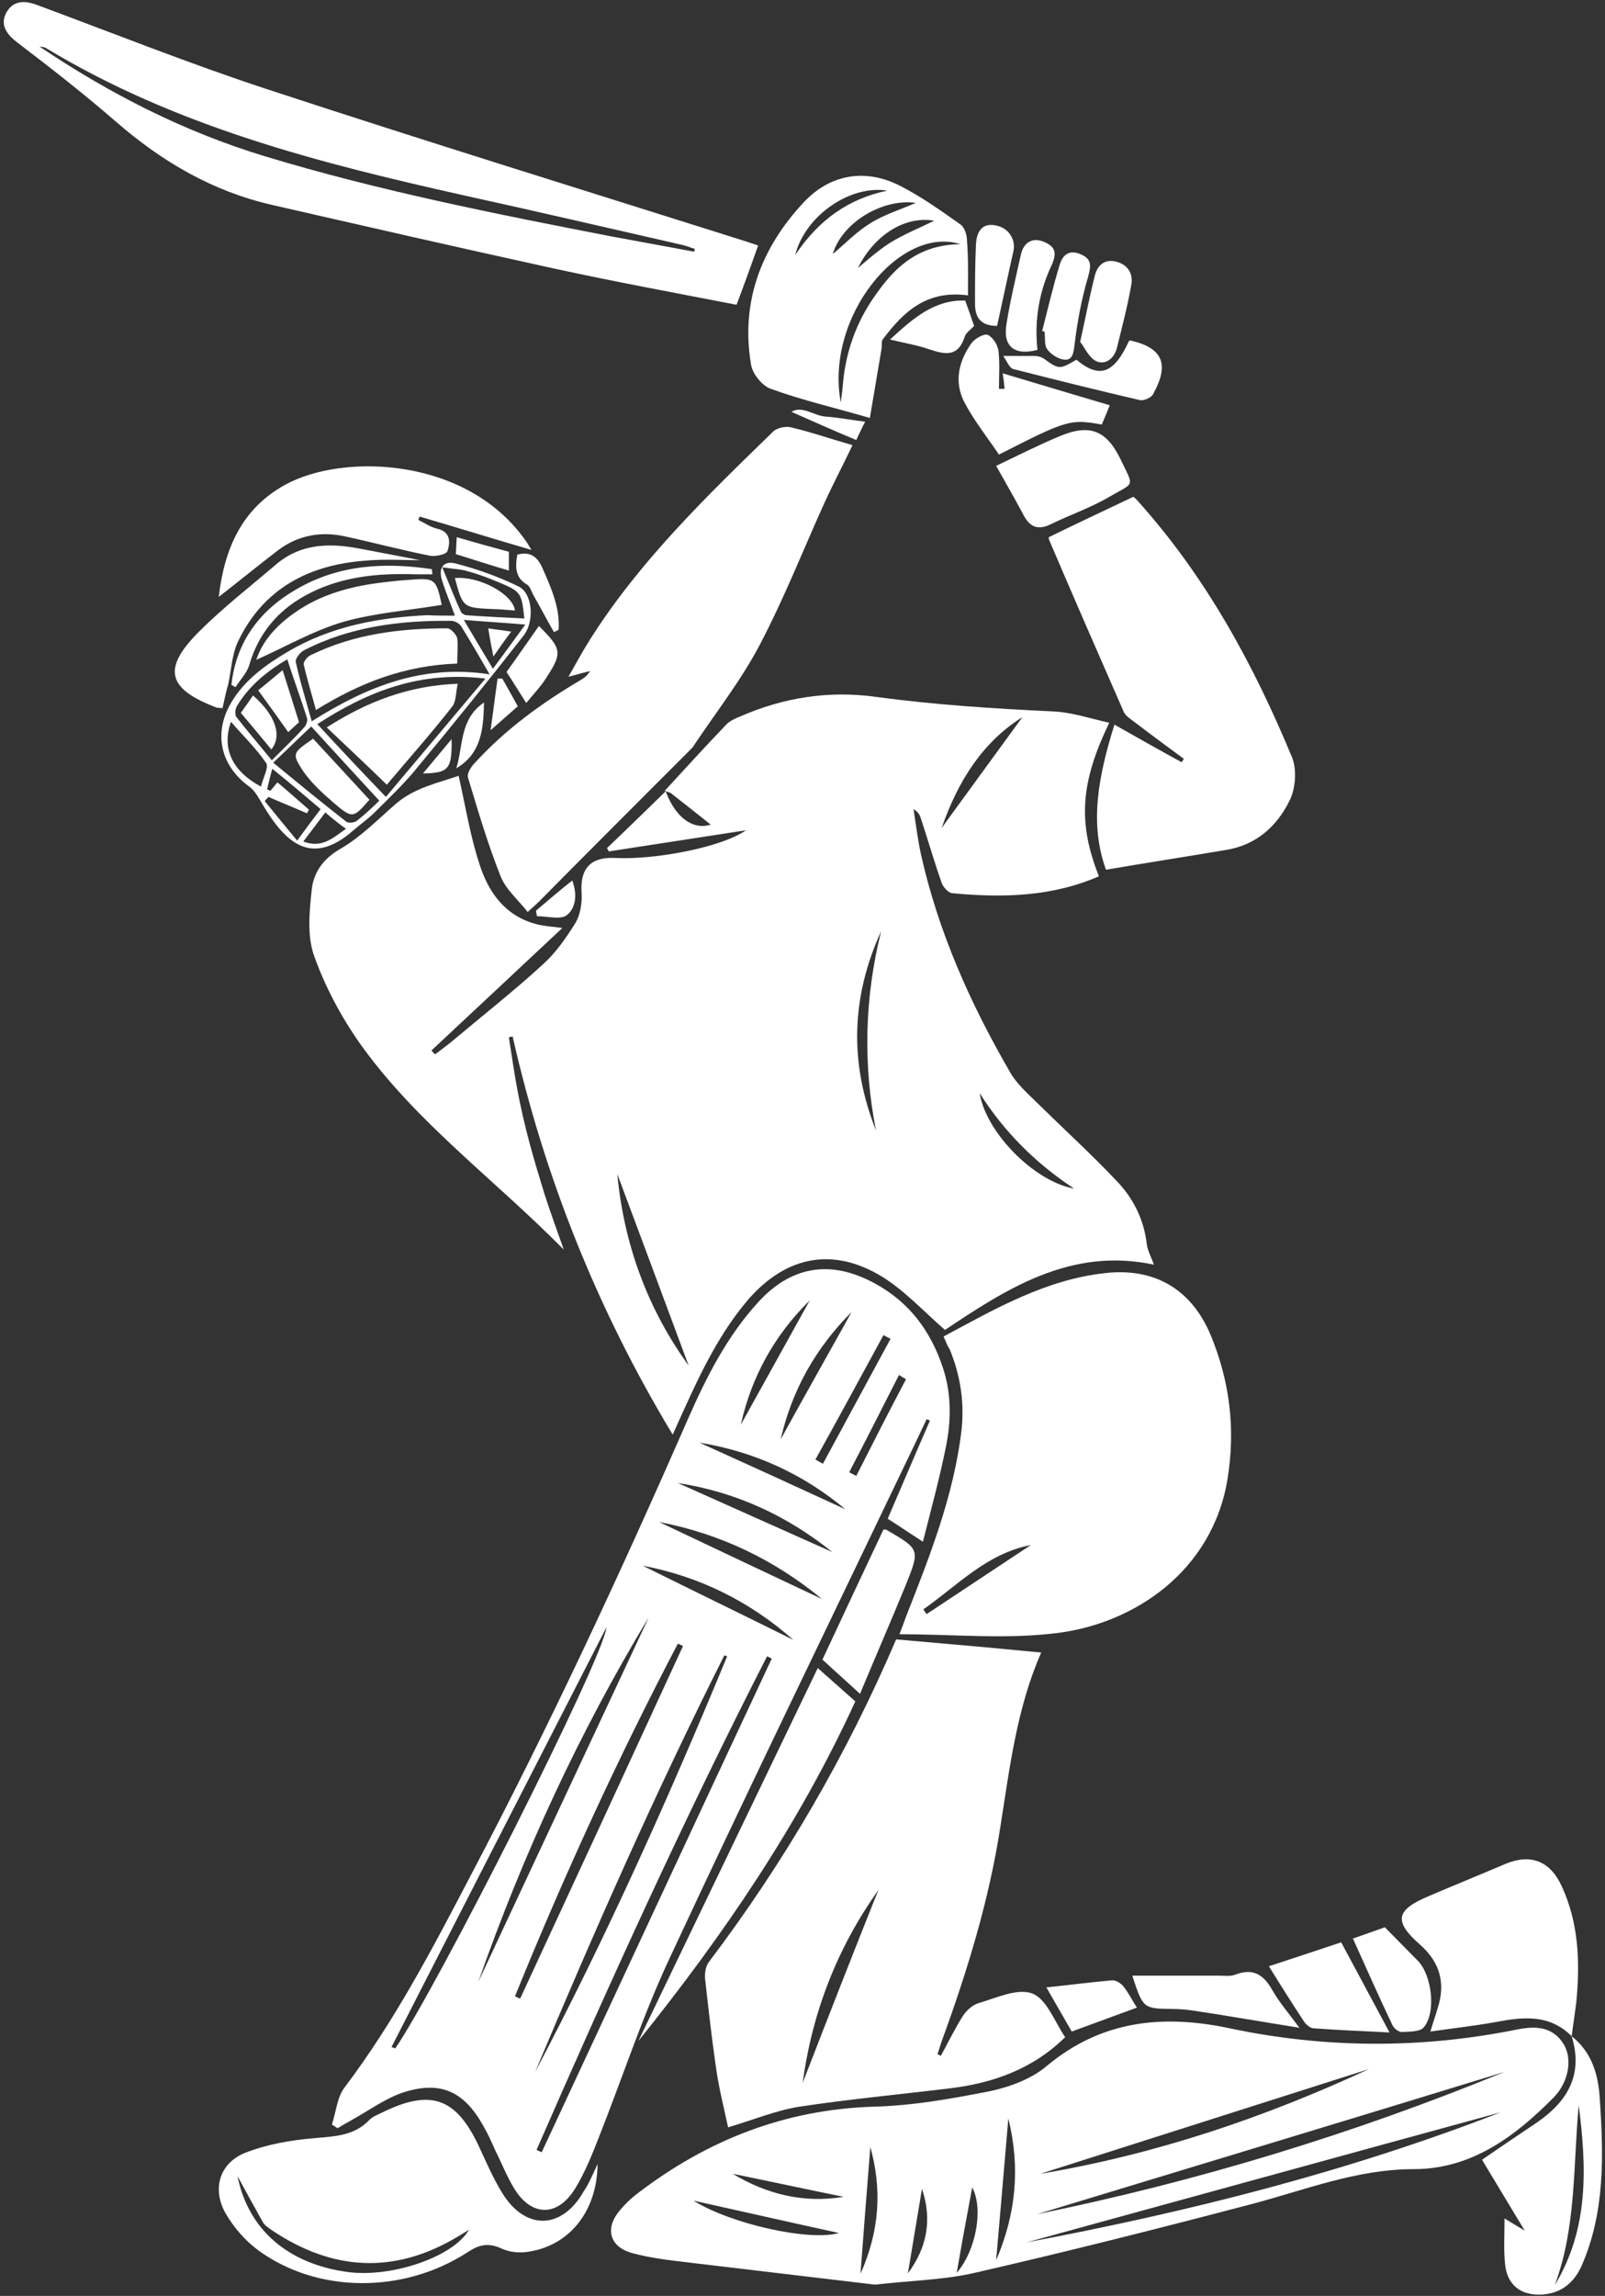 <?xml version="1.0" encoding="UTF-8" standalone="no"?><svg xmlns="http://www.w3.org/2000/svg" xmlns:xlink="http://www.w3.org/1999/xlink" fill="#ffffff" height="488.9" preserveAspectRatio="xMidYMid meet" version="1" viewBox="-0.8 -0.4 341.9 488.9" width="341.9" zoomAndPan="magnify"><rect x="-0.8" y="-0.4" width="341.9" height="488.9" fill="#333333" stroke="none"/><g id="change1_1"><path d="M140.8,168c4.4-4.8,8.7-9.5,13.2-14.2c0.7-0.7,1.8-1.2,2.8-1.6c9.3-4.1,19.1-5.6,29-4.2c12.6,1.7,25.2,2.5,37.9,3.1 c3.9,0.2,7.7,1.5,11.8,2.4c-6.2,12.8-6.7,21.4-2.2,32.7c-10.1,4.4-20.6,4.6-31.3,3.6c-0.8-0.1-1.9-1.3-2.2-2.2 c-1.6-4.5-2.9-9.1-4.4-13.6c-0.2-0.8-0.6-1.5-1.6-2.1c0.5,3.2,0.9,6.5,1.6,9.7c3.7,16.5,10.5,31.7,18.9,46.2c1.5,2.7,4,4.8,6.2,7 c5.5,5.4,11.2,10.6,16.5,16.2c3.6,3.7,5.9,8.3,6.5,13.6c0.2,1.4,1,2.8,1.5,4.3c-17.8-3.8-31.6,5.3-44.5,13.9 c-4.6-4-8.6-8.4-13.5-11.4c-10.4-6.3-20.3-4.3-28.3,4.8c-6.1,7.1-10.1,15.4-13.9,23.8c-0.7,1.5-1.4,3.1-2.3,5.1 c-16.1-26.7-27.3-54.8-34.1-84.8c-0.3,0.1-0.6,0.1-0.8,0.2c0.6,3.7,1.1,7.4,1.8,11.1c0.7,3.8,1.6,7.6,2.6,11.4 c1,3.7,2.1,7.3,3.2,10.9c1.2,3.7,2.5,7.3,4.1,11.8c-14.9-15.1-31.6-27.2-43.5-44c-4-5.7-7.4-12.1-9.7-18.6c-1.5-4.2-1-9.4-0.5-14 c0.4-3.8,2.5-6.7,6.2-8.8c4.3-2.5,8-6.3,11.8-9.6c4-3.4,9-4.4,13.3-5.9c1.5,6.7,2.5,13,4.5,19c1.9,5.9,5.5,10.9,12.1,12.6 c1.5,0.4,3.1,0.5,5.5,0.8c-9.6,9-18.7,17.5-27.9,26.1c0.3,0.3,0.5,0.6,0.8,0.8c1.3-1,2.7-2,4-3.1c6.3-5.3,12.8-10.4,18.9-16 c2.8-2.5,5-5.7,7-8.9c1-1.7,1.4-4.1,1.3-6.2c-0.4-5.4,1.9-7.9,7.3-7.6c8.5,0.4,22.6-2.3,27.7-5.9c-9.7,1.5-19.4,3-29.2,4.5 c-0.1-0.2-0.3-0.5-0.4-0.7c4.2-4,8.3-8,12.5-12.1c2.1,5.6,5.8,8.3,9.6,7.1c-2.6-2.1-5.3-4.2-8.1-6.4 C142,168.3,141.3,168.2,140.8,168z M145.9,290.4c-5-13.4-10.1-27.2-15.2-40.8C132.1,264.6,137.2,278.4,145.9,290.4z M185.8,240.3 c-2.8-14.2-2.4-28.4,1.1-42.4C180.5,211.9,180.1,226,185.8,240.3z M207.9,232.4c1.3,8.3,11.6,18.8,20.1,20.3 C219.8,247.3,213.1,240.6,207.9,232.4z M199.8,175.9c5.8-8,11.6-15.9,17.2-23.6C208.4,157.7,203.2,166.1,199.8,175.9z"/><path d="M195.8,327.9c-2.8-1.8-5-3.3-7.5-4.9c2.9-6.7,5.9-13.8,9-20.9c-0.2-0.1-0.5-0.2-0.7-0.3c-1.8,3.8-3.6,7.6-5.4,11.3 c-16.6,34.7-33.4,69.2-49.6,104c-5.7,12.3-9.9,25.2-14.9,37.8c-1.4,3.6-2.9,7.3-4.9,10.6c-3.8,6.3-9.5,6.2-13.2-0.1 c-1.5-2.5-2.6-5.3-3.9-7.9c-0.8-1.8-1.6-3.6-2.6-5.3c-4.1-7.3-9.1-9.6-17.1-7c-3.8,1.3-7.2,3.8-10.8,5.8c-1.1,0.6-2.1,1.2-3.1,1.8 c-0.4-0.3-0.8-0.5-1.2-0.8c0.9-2.7,1.1-5.8,2.7-7.9c10.6-14,18.7-29.5,26.8-45c16.7-31.7,31.8-64.1,46.2-97 c4-9.1,8.4-17.9,15.2-25.3c6.7-7.3,14.7-8.9,23.6-4.5c8.1,4,13.1,10.5,15.8,19c1.7,5.4,1.6,11,0.5,16.4 C199.3,314.6,197.5,321.2,195.8,327.9z M163.6,352.8c-0.3-0.2-0.6-0.3-1-0.5c-17.6,34.4-33.6,69.6-49.1,105.1 c0.4,0.2,0.8,0.4,1.1,0.5C130.9,422.9,147.2,387.8,163.6,352.8z M154.1,352.3c-0.3-0.1-0.6-0.2-0.6-0.2 c-14.6,29-27.7,58.7-40.3,88.7C128.4,412,141.7,382.3,154.1,352.3z M82.6,435.5c0.3,0.1,0.5,0.2,0.8,0.3c8.9-13,44.3-82.9,45-89.7 C112.8,376.5,97.7,406,82.6,435.5z M137.4,344c-14.8,24.5-26.8,50.5-36.3,77.6C113.2,395.7,125.3,369.9,137.4,344z M108.9,424.7 c0.4,0.2,0.7,0.3,1.1,0.5c11.6-25,23.2-50.1,34.7-75.1c-0.4-0.2-0.7-0.3-1.1-0.5C130.8,374,119.3,399.1,108.9,424.7z M174.3,340.1 c-10.2-8.4-21.7-13.9-34.7-16.4C151.2,329.2,162.8,334.7,174.3,340.1z M168.2,348.8c-9.3-8.2-20-13.5-32.1-15.8 C146.8,338.3,157.5,343.5,168.2,348.8z M143.6,315.4c11,4.9,21.9,9.8,32.9,14.7C166.8,322.3,155.9,317.3,143.6,315.4z M148.2,306.8 c10.4,4.7,20.7,9.4,31.1,14.2C170.2,313.4,159.8,308.7,148.2,306.8z M180.6,279c-7.6,7.6-12.7,16.6-15.1,27.1 C170.5,297,175.6,288,180.6,279z M172.9,310.4c0.5,0.3,1.1,0.6,1.6,0.9c4.8-8.9,9.6-17.7,14.4-26.6c-0.5-0.3-1-0.5-1.5-0.8 C182.6,292.7,177.8,301.6,172.9,310.4z M157,303c4.9-8.8,9.8-17.7,14.7-26.5C164.2,283.9,159.3,292.7,157,303z M192.2,293.3 c-0.5-0.3-1-0.6-1.5-0.9c-3.5,6.9-7,13.8-10.6,20.7c0.5,0.3,1,0.5,1.5,0.8C185.1,307,188.6,300.1,192.2,293.3z"/><path d="M185.6,486.1c-13.5-1.6-27.8-3.3-42.1-5c-3.3-0.4-6.7-0.9-9.9-1.8c-4.4-1.3-5.5-5-2.7-8.6c1.2-1.5,2.6-2.9,4.2-4.1 c14.8-11.3,31.3-17.8,50.2-18.4c8.3-0.2,16.6-1.7,24.8-3.3c4.2-0.9,8.8-2.6,12-5.3c11.7-9.8,24.8-11.1,39-8.1 c20.3,4.3,40.7,4.4,61.1,0.3c3.9-0.8,7.7-0.8,10.1,3.1c1.9,3.1,1.1,8.1-2.2,11.4c-8.2,8.3-17.5,15.2-29.7,15.2 c-12.3,0-23.3,4.5-34.8,7.5c-19.4,5.1-38.8,10-58.4,14.5C200.5,485.1,193.4,485.2,185.6,486.1z M220.1,471.1 c34.2-7,67.4-17.1,99.6-30.3C286.5,451,253.3,461,220.1,471.1z M318.9,449.4c-33.7,9.2-67.4,18.5-101,27.7 C252.4,470.6,286.2,462.1,318.9,449.4z M290.8,440.2c-23.3,7.4-46.7,14.9-70,22.3C245.2,458.4,268.4,450.6,290.8,440.2z M146.9,468.2c8.2,5.1,24.9,8.7,31,6.9C167.8,472.9,157.7,470.6,146.9,468.2z M214,450.7c-0.9,10.3-1.7,20.1-2.6,30.2 C215.6,471.1,216.6,461.3,214,450.7z M184.6,456.8c-0.7,8.8-1.4,17.5-2.1,27C186.6,474.6,187.1,465.8,184.6,456.8z M155.3,462.5 c7.3,4.4,15.2,6.3,23.6,4.9C171,465.8,163.2,464.1,155.3,462.5z M195.6,465.7c-1,6-2,12-3,18C196.7,478.2,197.8,472.2,195.6,465.7z M203,483.6c4.2-4.9,5.7-13.8,3.3-18.2C205.2,471.3,204.1,477.2,203,483.6z"/><path d="M190.1,348.7c10.5,0.9,20.6,1.8,30.9,2.8c-5.2,11.8-6.7,24.5-8.7,37.1c-2.4,15.6-7,30.6-12.4,45.4c-0.4,1-0.6,2-1,3 c0.2,0.1,0.5,0.2,0.7,0.4c1.6-2.9,3-5.8,4.7-8.5c0.7-1.1,2-2.3,3.2-2.7c3.8-1.1,8.4-3.3,11.6-2.1c3.1,1.2,4.8,6.1,7,9.3 c-6.9,6.8-15.4,9.8-24.6,10.9c-10.7,1.3-21.4,2.3-32,3.9c-5,0.8-9.8,2.8-15.2,4.4c-0.9-4.2-2-8.5-2.6-12.9 c-0.9-6.2-1.6-12.5-2.3-18.7c-0.1-1.2,0.1-2.7,0.8-3.6C166.4,396,179.6,373.2,190.1,348.7z M186.3,402.1c-8.7,12.2-14.1,26-16.1,41 C175.5,429.4,180.9,415.6,186.3,402.1z"/><path d="M200.2,284.2c11-5.9,21.7-12.1,34.4-13.5c10.5-1.2,18.4,3.4,22.5,13.2c4.1,9.9,5.3,20,3.6,30.6c-3.2,19.7-20,31-36.8,32.9 c-10.7,1.3-21.6,0.2-33.1,0.2c0.7-1.8,1.1-2.9,1.5-4c5-12.7,10-25.4,11.7-39.2c0.7-6.1-0.2-11.9-2.5-17.5 C201,286.2,200.7,285.3,200.2,284.2z M195.9,342.3c0.2,0.3,0.4,0.7,0.7,1c7.4-4.9,14.8-9.8,22.2-14.7 C209.4,330.4,203.2,337.2,195.9,342.3z"/><path d="M180.8,94.4c-2.3,4.8-4.2,8.4-5.9,12.1c-4.6,10.2-8.7,20.6-13.9,30.5c-3.9,7.4-9.2,14.2-13.9,21.2c-0.2,0.4-0.5,0.7-0.8,1 c-10.8,10.8-21.6,21.6-32.4,32.5c-0.5,0.5-1.1,1-2.3,2.1c-2-2.6-4.7-4.8-5.8-7.7c-2.7-6.8-4.8-13.9-6.9-20.9 c-0.3-0.9,0.7-2.4,1.5-3.2c6.5-7.1,14.2-12.7,22.5-17.6c0.7-0.4,1.4-0.9,2-1.9c-1.3,0.3-2.6,0.7-4.6,1.2c1.7-3,3.1-5.6,4.7-8.1 c10.6-16.7,24.8-30.4,38.9-44.1c0.8-0.8,2.7-1.2,3.8-0.9C171.9,91.6,176,93,180.8,94.4z"/><path d="M156.1,64.5c-12.9-2.5-25.9-4.9-38.8-7.7c-20.1-4.4-40.2-9-60.3-13.6c-12.6-2.9-23.3-9.2-33-17.6 c-6.9-6-14.1-11.6-21.3-17.1C0.4,6.7-0.8,4.7,0.6,2.2c1.5-2.6,4-2.5,6.6-1.5c16.2,6,32.2,12.4,48.6,17.8 c34.1,11.2,68.4,21.8,102.6,32.6c0.8,0.3,1.6,0.5,2.3,0.8C159.2,56.1,157.7,60.3,156.1,64.5z M147.1,53.2c0-0.2,0.1-0.4,0.1-0.6 c-1-0.3-1.9-0.7-2.9-0.9c-15.4-3.5-30.8-7.1-46.3-10.5C67.1,34.3,36.6,26.5,9.1,9.9c-0.4-0.3-1-0.3-1.5-0.4 c15,10.1,30.9,18.2,48.1,23.4c24.1,7.3,48.8,12.2,73.5,17C135.2,51,141.2,52.1,147.1,53.2z"/><path d="M234.8,184.8c-3.6-9.9-1.6-20,1.8-30.9c5.1,2.9,9.7,5.5,14.3,8c0.2-0.2,0.3-0.5,0.5-0.7c-3.4-2.5-6.8-5-10.2-7.6 c-1-0.8-2.3-1.5-2.7-2.6c-5.3-12.1-10.6-24.2-15.8-36.4c-0.1-0.3-0.1-0.6-0.1-0.6c5.9-2.9,11.7-5.6,18-8.6 c-0.1-0.1,0.5,0.3,0.9,0.8c14.5,16.1,24.7,34.8,32.9,54.6c1.1,2.6,0.8,6.7-0.5,9.3c-2.7,5.5-7.2,9.5-13.6,10.5 C252,182,243.6,183.3,234.8,184.8z"/><path d="M126.5,460.4c-0.1,10.1-6,17.4-14.8,18.7c-1.8,0.3-4,0.1-5.7-0.7c-2.8-1.3-4.8-0.8-7.2,0.8c-13.7,8.9-32.1,8.8-44.7-0.5 c-2.7-2-5.1-4.8-6.8-7.7c-3-5.2-1.4-10.8,4.2-13c4.6-1.8,9.8-2.7,14.8-3.1c4.3-0.4,8.4-0.5,11.6-3.9c0.7-0.7,1.8-1.1,2.8-1.6 c10.2-5,15.6-3.1,20.4,7c1.6,3.4,3.1,7,5.1,10.2c4.9,8,12.7,7.8,17.3-0.3C124.6,464.7,125.4,462.8,126.5,460.4z M49.8,463 c2.3,11.5,10.9,18.7,23.4,20.4c9.5,1.3,22.7-3.3,25.9-9c-0.9,0.6-1.8,1.1-2.6,1.6c-13.5,8-26.6,7.1-39.4-1.5 c-0.7-0.5-1.5-1-1.9-1.7C53.4,469.6,51.6,466.3,49.8,463z"/><path d="M205.4,62.5c-8.9-1.2-13.8,3.6-18.1,9.3c-0.4,0.5-0.2,1.3-0.3,2c-0.8,4.7-1.6,9.5-2.5,14.8c-7.6-2.2-14.5-3.8-21.1-6.2 c-1.8-0.6-3.9-3.2-4.2-5.1c-2.3-13.4,2.2-25,11.2-34.6c5.5-5.9,13-7.4,20.6-3.5c4.5,2.3,8.7,5.3,12.8,8.2c0.9,0.6,1.4,2.3,1.4,3.6 C205.5,54.7,205.4,58.4,205.4,62.5z M178.3,85.3c0.2-1.5,0.4-2.9,0.5-4.4c0.7-7,3.1-13.3,7.2-18.9c4.1-5.8,9.1-10.3,17.8-10.4 C190.9,47.5,174.9,67.1,178.3,85.3z M188.2,40.2c-7.8-1.3-17.5,5.3-19.6,13.7C173.6,46.4,180,41.9,188.2,40.2z M176.6,53.7 c2.5-2.1,5-4.7,7.9-6.5c3-1.9,6.6-3,9.8-4.4C187.1,41.8,178.5,47.1,176.6,53.7z M181,58.9c-0.3-0.3-0.5-0.6-0.8-0.8 c2.9-2.3,5.6-4.9,8.6-6.8c3.1-1.9,6.6-3.3,9.4-4.7C191.4,45.4,184.1,50.5,181,58.9z"/><path d="M334,433.2c-4.8-4.8-10.5-4.1-16.3-3c-4.4,0.8-9,1.3-13.8,2c0.6-2,1.1-3.4,1.5-4.8c1.8-5.4,0.6-9.9-3.7-13.7 c-5.7-5-5.2-7.4,2-10.4c5.4-2.3,10.8-4.5,16.2-6.8c5.3-2.2,9.5-0.7,12,4.8c3.6,7.8,3.9,16.1,3.1,24.5 C334.7,428.3,334.3,430.8,334,433.2L334,433.2z"/><path d="M45.8,126.7c1.2-10.3,4.9-18.8,14.2-23.9c12.4-6.8,39.1-5.9,51.5,12.4c0.2,0.3,0.4,0.7,0.9,1.5c-8.2-2.4-16-4.8-23.8-7.1 c-0.1,0.2-0.2,0.5-0.3,0.7c1.4,0.7,2.7,1.6,4.1,1.9c2.9,0.7,2.7,3,2.1,4.8c-0.3,0.7-2.7,1.2-3.9,0.9c-6-1.2-12-2.8-18-4.1 c-5.1-1.1-10-0.2-14.2,3C54.2,120,50.2,123.3,45.8,126.7z"/><path d="M334,433.2c4.4,3.5,5.7,8.3,6,13.5c0.8,11.9,1.1,23.9-3.8,35.2c-1.6,3.7-4.3,6-8.4,6.3c-4.6,0.3-7.6-2-8-6.6 c-0.3-3-0.1-6-0.1-9.6c1.5,0.9,2.6,1.6,4.3,2.6c-3.3-5.5-6.2-10.3-9.1-15.1c4.1-2.8,7.9-5.4,11.8-8 C333.2,447,336.5,441.3,334,433.2C334,433.2,334,433.2,334,433.2z M330.4,486.2c7.3-12,6.8-25.1,5.1-38.3 C334.3,460.8,335,473.9,330.4,486.2z"/><path d="M135.2,434.2c12.7-26.4,25.4-52.8,38.2-79.4c2.8,2.5,5.3,4.7,8,7.1C169.4,388.1,153.3,411.7,135.2,434.2z"/><path d="M96.1,130.7c-1-2.8-2-5.1-2.7-7.4c-0.9-2.7,0.2-4.4,2.9-3.7c4.6,1.2,9.1,2.8,13.4,4.9c3,1.5,3.4,7.5,1,10.5 c-7.5,9.6-15.1,19-22.9,28.4c-2.7,3.3-5.8,6.2-8.8,9.2c-1.4,1.4-3,2.5-4.5,3.8c-9.1,8-14.7,2.5-19.6-5.9c-0.7-1.2-1.5-2.6-2.6-3.4 c-6.1-4.4-7.7-11.3-3.9-17.8c2.8-4.8,7.2-8,11.9-10.8c9.2-5.5,19.4-7.4,29.9-7.9C92.1,130.7,93.9,130.7,96.1,130.7z M103.5,143.2 c-2.2-3.8-4.1-7.1-6.1-10.3c-0.4-0.6-1.4-1.1-2.1-1.1c-10.8-0.1-21.4,1.2-31.2,6.2c-0.9,0.4-2,1.8-1.9,2.5 c0.9,4.2,2.2,8.3,3.4,12.7C77.5,145.7,89.3,141,103.5,143.2z M81.4,169.3c7.4-8.8,14-16.6,21.2-25.2c-13.9-1.7-25,2.7-35.8,9.7 C71.7,159.1,76.2,163.9,81.4,169.3z M65.5,154.3c-2.8,2.6-5.2,5-8.1,7.7c5.7,4.7,10.6,8.7,15.6,12.6c0.4,0.3,1.7,0.2,2.2-0.2 c1.9-1.5,3.7-3.2,4.8-4.3C75.2,164.9,70.6,159.9,65.5,154.3z M60.4,140c-4.3,2.5-8.1,5.6-10.7,9.9c-0.4,0.6-0.5,1.8-0.2,2.3 c2.4,3.1,5,6.1,7.6,9.3c2.6-2.6,4.8-4.7,6.8-6.9c0.5-0.5,0.9-1.5,0.7-2.1C63.3,148.4,61.8,144.4,60.4,140z M67.5,171.9 c-3.4-2.9-6.6-5.6-10.3-8.6c-0.5,1.8-0.8,3.1-1.1,4.4c0.2,0.1,0.5,0.2,0.7,0.3c0.5-0.6,0.9-1.1,1.5-1.8c2.4,2,4.5,3.9,6.7,5.8 c-0.1,0.3-0.3,0.5-0.4,0.8c-2.7-1.2-5.5-2.3-8.2-3.5c-0.3,0.3-0.6,0.6-0.8,0.9c2.2,2.7,4.4,5.4,6.9,8.4 C64.4,176,65.8,174.1,67.5,171.9z M93.4,120.4c1.6,3.8,2.7,6.7,4,9.5c0.1,0.3,0.7,0.6,1,0.7c4.2,0.3,8.3,0.5,12.5,0.7 c-0.6-5.4-0.7-5.7-5.2-7.6c-2.2-0.9-4.4-1.8-6.7-2.4C97.6,120.8,96,120.8,93.4,120.4z M54.8,167.1c0.4-1.8,1.7-4.1,1.1-5 c-2.1-3.1-4.9-5.8-7.5-8.8C46.4,158.9,48.6,163.8,54.8,167.1z M98,131.6c2.3,3.9,4.1,6.9,6.2,10.4c2.4-3.2,4.4-6,6.9-9.4 C106.5,132.2,102.7,132,98,131.6z M68.5,172.6c-1.5,2-3,4-4.7,6.2c4.1,1.5,6.3-0.8,9.1-2.7C71.4,175,70.1,174,68.5,172.6z"/><path d="M211.4,98.8c5-2.4,9.2-4.5,13.5-6.3c6.4-2.7,10-1.3,13,4.9c2.9,6.1,3.1,4.8-2.4,8c-3.9,2.3-8.3,3.8-12.4,5.8 c-2.6,1.3-4.4,0.8-5.8-1.8C215.5,106,213.6,102.7,211.4,98.8z"/><path d="M212.8,79.1c7.7,2.3,15,4.5,22.8,6.8c-0.5,1.3-1.1,2.7-1.7,4.1c-6.7-1.2-7.4-1-21.9,6.4c-2.5-3.7-5.3-7.2-7.4-11.2 c-2.2-4.3-1.2-8.7,1.6-12.6c0.7-0.9,2.6-2,3.4-1.7c1.1,0.5,2.1,2.1,2.3,3.4c0.3,2.7,0.1,5.4,0.1,8.1c0.4,0,0.8,0,1.2,0 C213.1,81.4,213,80.4,212.8,79.1z"/><path d="M46.6,150.4c-1-0.1-1.1-0.1-1.2-0.1c-10.6-4-11.7-8.3-3.8-16.2c5.1-5.1,10.9-9.6,16.4-14.3c5.4-4.6,11.7-4.6,18.2-3.3 c4.6,0.9,9.1,1.7,12.5,2.4c-3.2,0-7.5-0.3-11.8,0.1c-11.9,0.9-21.5,5.9-26.9,17c-1.4,2.8-1.5,6.2-2.2,9.4 C47.3,147,47,148.7,46.6,150.4z"/><path d="M182.4,360.3c-2.8-2.6-5.3-4.8-8-7.3c4.2-9,8.6-18.4,13-27.7c0.3,0,0.6,0,0.7,0.1c7,4.1,7.1,4.1,4.1,11.6 C189,344.8,185.6,352.6,182.4,360.3z"/><path d="M284.9,413.2c3.5,6.5,6.7,12.5,10.3,19.2c-5.9-0.3-11.1-0.5-16.3-0.9c-0.7-0.1-1.5-0.8-1.9-1.4c-2.5-3.8-4.9-7.6-7.5-11.8 C274.4,416.7,279.5,415,284.9,413.2z"/><path d="M276,431.4c-8.2-1.3-15.5-2.6-22.9-3.7c-1.4-0.2-2.8-0.3-4.2-0.3c-6.2-0.1-6.2-0.1-8.5-7.1c6.3,0,12.3,0,18.4,0 c1.2,0,2.5,0.2,3.5-0.2c3.9-1.5,6.1,0,8,3.4C271.8,426.1,273.8,428.4,276,431.4z"/><path d="M93.3,128.4c-7.1,1.2-14.2,1.7-20.9,3.6c-6.5,1.9-12.5,5.4-18.6,8.1c1.3-4,4.3-7.3,8-9.9c5.7-4.1,12.3-5.8,19.1-6.6 c1.7-0.2,3.4-0.4,5.2-0.5C91.9,122.6,92.1,122.8,93.3,128.4z"/><path d="M287.4,412.4c2-0.7,4.6-1.6,6.8-2.4c2.5,2.5,4.7,4.8,7,7.1c3,3,4,11,1.3,14.2c-0.8,1-3.1,0.9-4.7,1c-0.7,0-1.7-0.8-2-1.5 C292.9,424.7,290.2,418.6,287.4,412.4z"/><path d="M212.9,75.4c2.9,0,4.8,0,6.7,0c0.7,0,1.4,0.2,2,0.6c3.2,2.3,3.3,2.3,6.9,0.2c4.9,4.1,8,3,11.2-4c0.1,0,0.2-0.1,0.3-0.1 c6.9,1.6,8.4,5,4.8,11.5c-0.4,0.7-2,1.4-2.8,1.2c-9-2.1-17.9-4.3-26.9-6.6C214.2,78,213.7,76.5,212.9,75.4z"/><path d="M229.3,72.4c1.2-5.4,2-9.7,3.1-14c0.5-2.2,2-3.7,4.5-3.1c2.5,0.6,3.7,2.5,3.3,4.9c-0.8,4.6-2,9.1-3.1,13.6 c-0.6,2.2-2.5,3.6-4.4,2.7C231.1,75.7,230.2,73.5,229.3,72.4z"/><path d="M220.2,74.1c-4.9,1.3-7.4-0.7-6.6-5.5c0.8-5,2-10,3.1-14.9c0.6-2.6,2.6-3.6,4.9-2.6c2.3,1,2.8,2.2,1.7,4.8 C220.6,61.5,219.5,67.7,220.2,74.1z"/><path d="M221.2,70.1c1.2-4.7,2.3-9.4,3.7-14c0.6-2.1,1.9-3.4,4.4-2.4c2.4,1,2.4,2.3,1.7,4.8c-1.4,4.7-2.3,9.6-2.9,14.5 c-0.2,1.7-0.4,3.3-2.1,3.2c-1.3-0.1-2.9-1.1-3.7-2.2c-0.7-0.9-0.4-2.5-0.6-3.8C221.5,70.2,221.4,70.1,221.2,70.1z"/><path d="M211.6,69c-3.5,0-4.7-1.8-4.7-4.7c0-4.2,0-8.4,0.2-12.7c0.2-3.2,1.7-4.5,4.2-4c2.7,0.5,4.3,2.9,3.8,5.4 C213.9,58.3,212.8,63.6,211.6,69z"/><path d="M241.4,427.1c-4.9,1.8-9.3,3.4-13.9,5.1c-1.6-2.8-3.4-5.9-5.4-9.4c4.8-0.5,9.4-1.1,14-1.5c0.8-0.1,2,0.7,2.5,1.4 C239.7,424.1,240.5,425.8,241.4,427.1z"/><path d="M206.7,69c-0.6,0.7-1.7,1.4-2,2.3c-1.4,4.4-4.2,3.8-7.5,2.7c-2.5-0.9-5.2-1.3-8.4-2.1c4.9-4.5,9.4-8.5,16-8.3 C205.5,65.5,206.1,67.2,206.7,69z"/><path d="M48.5,145.4c1-9.1,6-15.8,13.8-20.3c9.1-5.3,18.9-5.8,28.9-4.3c0,0.4,0.1,0.7,0.1,1.1c-1.2,0-2.4,0-3.5,0 c-8.3-0.3-16.5,0.5-23.9,4.7c-5.8,3.3-9.7,8.1-11.6,14.6c-0.5,1.7-1.9,3.1-2.9,4.7C49,145.8,48.8,145.6,48.5,145.4z"/><path d="M114,132.9c5,5,5.1,5.7,1.2,11.6c-1.1,1.6-2.5,3.1-3.9,4.8c-1.6-2.5-2.8-4.5-4.2-6.6C109.4,139.5,111.6,136.3,114,132.9z"/><path d="M109.4,117.7c3.1-0.8,4.5,0.8,5.5,3.2c1.8,4.1,3.6,8.2,3.3,12.8c-0.3,0.2-0.6,0.3-1,0.5c-1.5-2.6-2.9-5.3-4.4-7.9 c-0.4-0.8-0.7-1.8-1.3-2.2C109,122.7,108.9,120.4,109.4,117.7z"/><path d="M96.3,117.6c0.1-1.2,0.1-2.3,0.2-3.6c3.8,1.1,7.4,2.1,11.1,3.1c0,1.4,0,2.6,0,4C103.8,120,100.2,118.8,96.3,117.6z"/><path d="M102.3,149.2c-0.1,5.7-0.6,10.9-5.9,14C97.9,158.4,97.1,152.7,102.3,149.2z"/><path d="M113.4,193.5c2.5-2.1,4.9-4.2,7.7-6.4c1.1,2.9,0.8,5.9-1.2,7.4c-1.3,1-4.1,0.2-6.3,0.2 C113.5,194.3,113.4,193.9,113.4,193.5z"/><path d="M167.8,87.3c2.3-1.4,4.7,0.8,7.2,1c2.7,0.2,5.3,0.7,8.5,1.1c-0.8,1.5-1.4,2.9-1.9,3.9C176.8,91.3,172.3,89.3,167.8,87.3z"/><path d="M106.2,144.1c1.1,1.9,2.1,3.7,3.3,5.9c-1.7,1.5-3.4,3-5.8,5.1c0.6-4.2,1-7.6,1.5-11C105.5,144.1,105.8,144.1,106.2,144.1z"/><path d="M89.3,164.3c2.1-2.5,4-4.8,6.1-7.3C95.5,163.4,94.8,164.2,89.3,164.3z"/><path d="M96.6,140.9c-11.1,0.4-20.6,4-30.1,9.9c-0.9-3.4-1.9-6.6-2.6-9.7c-0.1-0.6,0.8-1.7,1.5-2c9.2-4.5,19-5.7,29.1-5.7 c0.7,0,1.9,1.3,2.1,2.1C96.8,137.1,96.6,138.9,96.6,140.9z"/><path d="M81.6,166.7c-4.4-4.3-8.5-8.1-12.8-12.2c8.6-5.5,17.4-8.9,27.9-9.3c-0.4,1.8-0.3,3.8-1.2,4.9 C91.2,155.6,86.5,160.9,81.6,166.7z"/><path d="M65.9,156.9c4.1,4.4,8,8.7,12,13c-3.5,4-3.6,4.1-7.8,0.5c-2.3-2-4.7-4.2-6.4-6.7C61.3,160,61.6,159.9,65.9,156.9z"/><path d="M60.6,155.5c-2.2-3.1-4.2-5.9-6.4-8.9c1.6-1.3,3.3-2.7,5.2-4.3c1.2,3.8,2.3,7.2,3.5,11.1C62.3,153.9,61.5,154.7,60.6,155.5 z"/><path d="M50.5,151.4c1-1.4,1.8-2.5,2.6-3.7c4.7,4.1,6.3,8.5,3.9,11.5C54.8,156.5,52.7,154,50.5,151.4z"/><path d="M108.9,129.6c-1.8-0.1-3.2-0.3-4.7-0.3c-6.4-0.3-6.4-0.3-8.1-6.6C101.1,122.2,108.4,126,108.9,129.6z"/><path d="M103.2,133.4c1.8,0.3,3.1,0.4,4.9,0.7c-1.3,1.7-2.3,3.2-3.8,5.3C103.8,136.9,103.5,135.3,103.2,133.4z"/></g></svg>